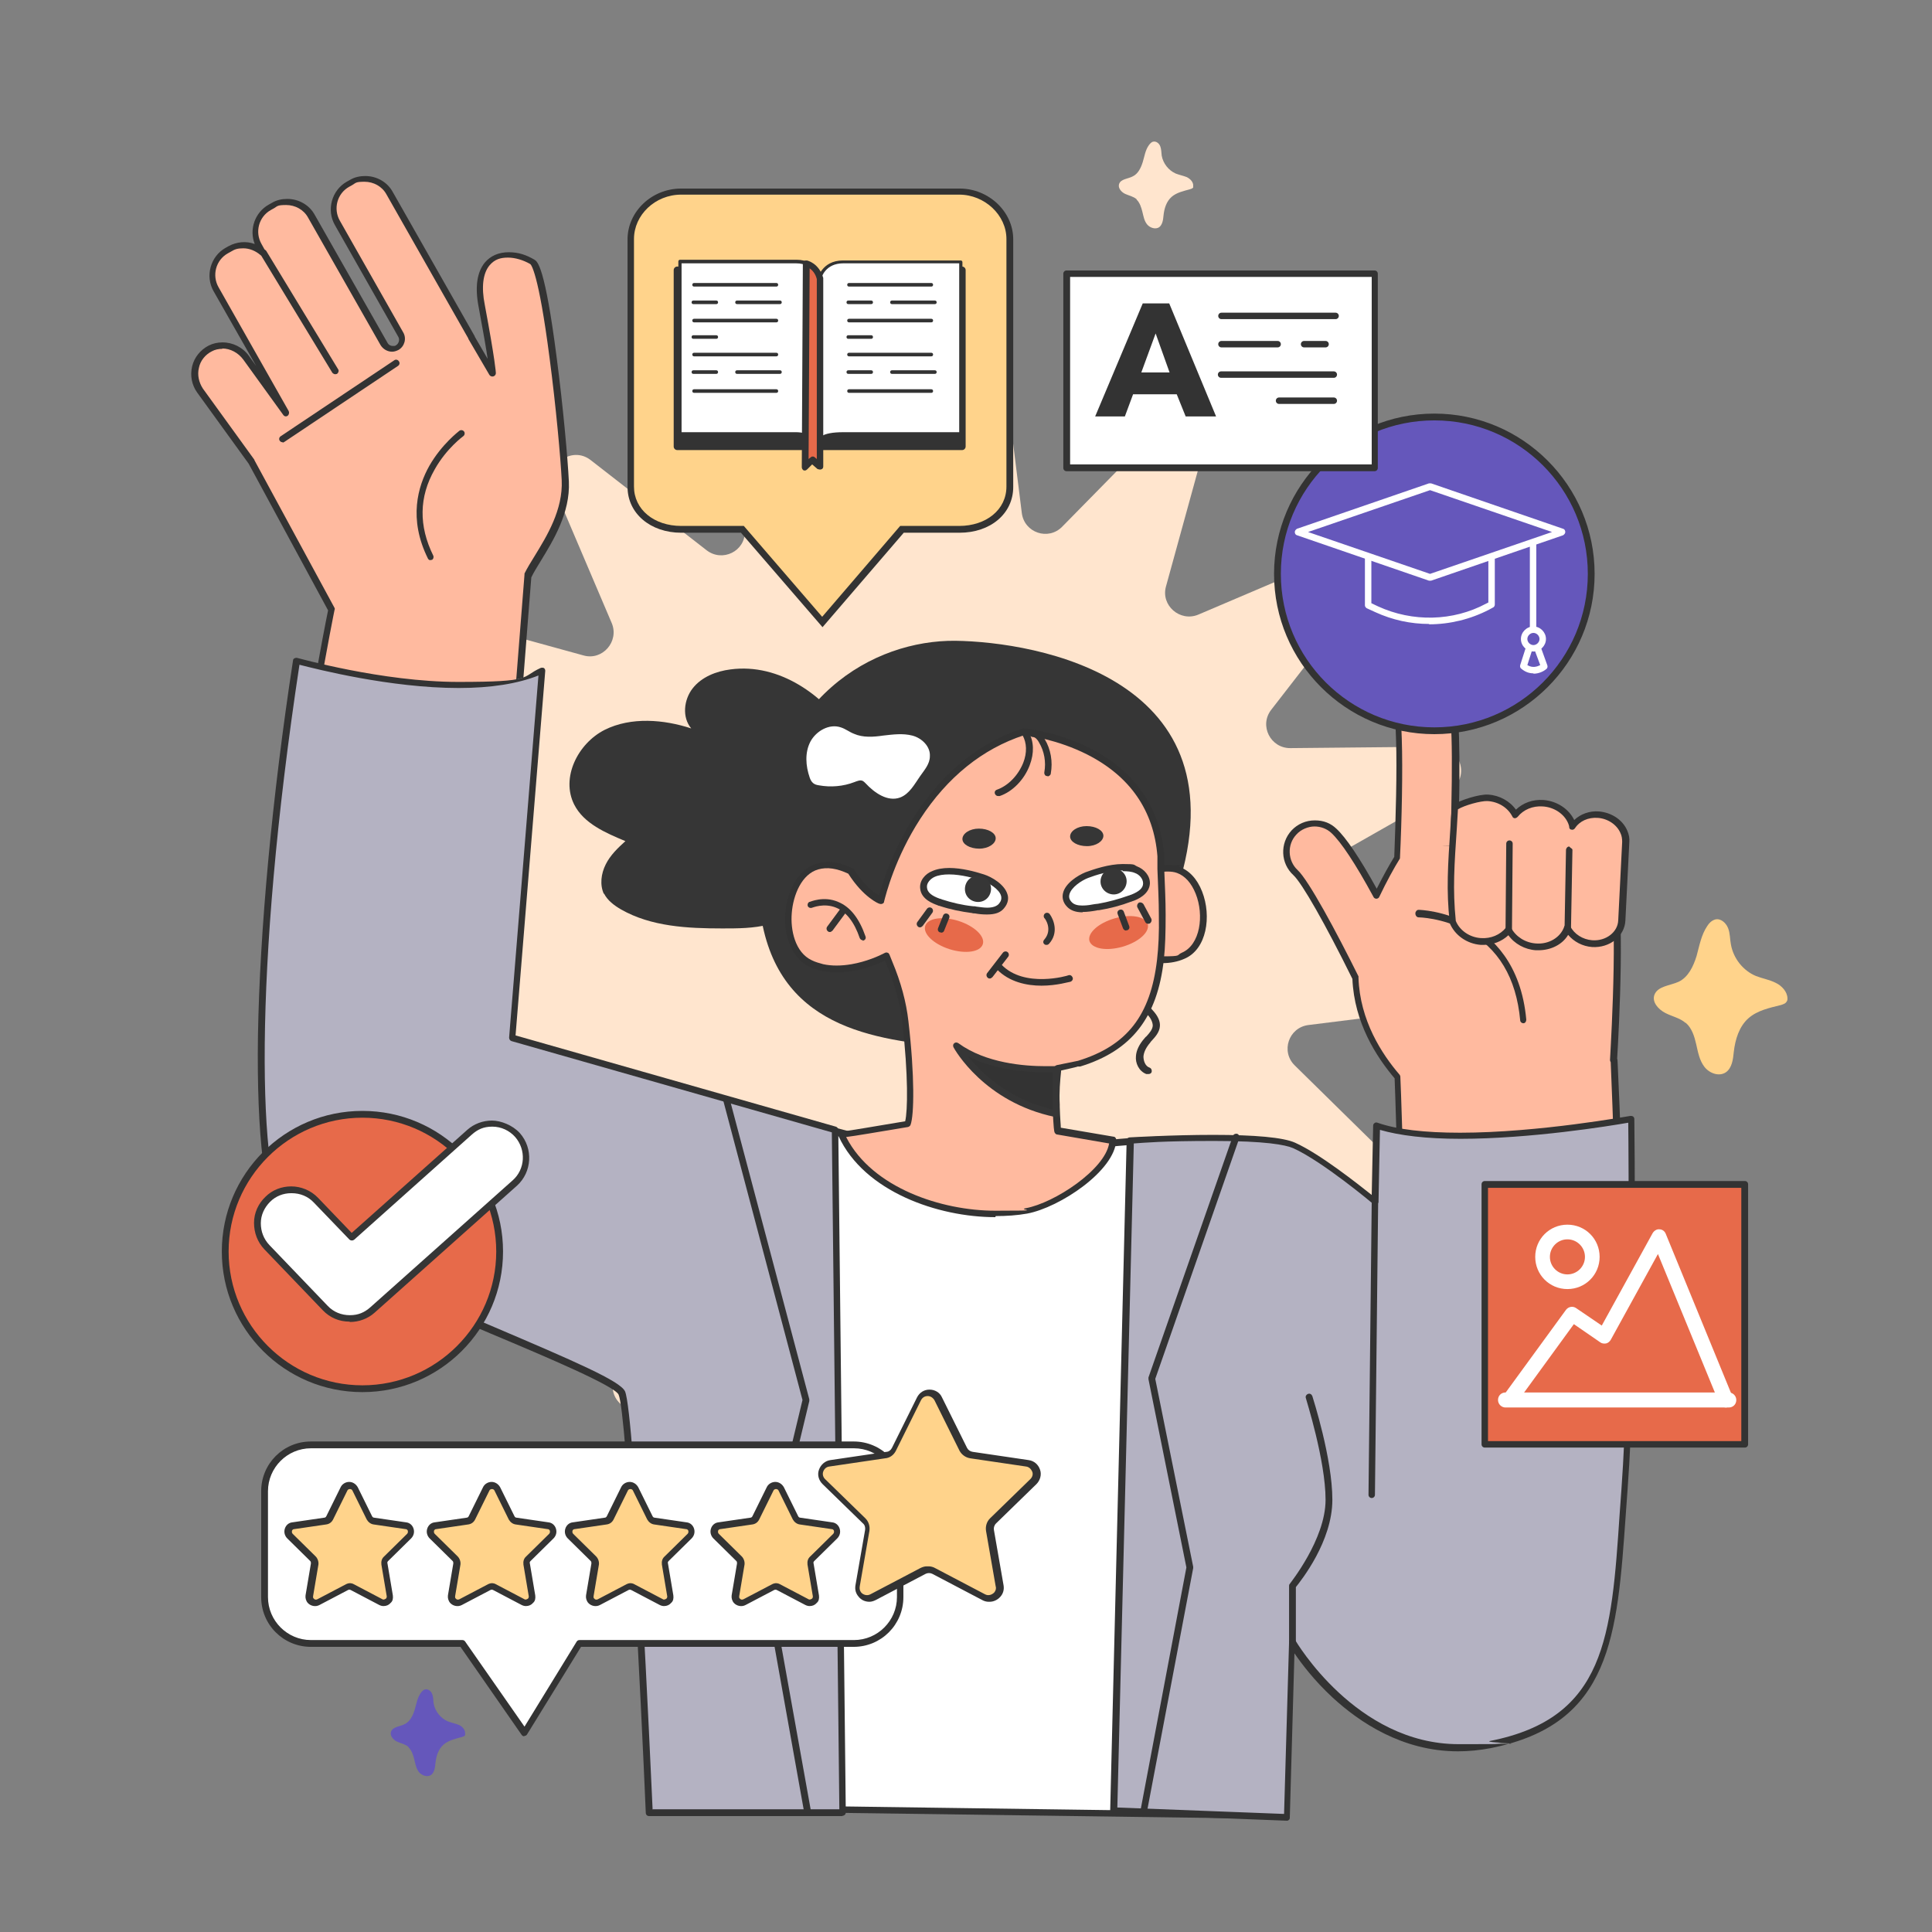 <?xml version="1.0" encoding="UTF-8"?>
<svg id="_Ñëîé_1" data-name="Ñëîé_1" xmlns="http://www.w3.org/2000/svg" version="1.1" viewBox="0 0 540 540">
  <rect x="0" y="0" width="540" height="540" fill="#808080" stroke="none"/>
  <!-- Generator: Adobe Illustrator 29.4.0, SVG Export Plug-In . SVG Version: 2.1.0 Build 152)  -->
  <defs>
    <style>
      .st0 {
        fill: #313131;
      }

      .st1 {
        fill: #ffd38b;
      }

      .st2 {
        fill: #6557bb;
      }

      .st3 {
        fill: #fff;
      }

      .st4 {
        fill: #e76a4a;
      }

      .st5 {
        fill: #ffe5ce;
      }

      .st6 {
        fill: #363636;
      }

      .st7 {
        fill: #333;
      }

      .st8 {
        fill: #b4b2c2;
      }

      .st9 {
        fill: #ffba9f;
      }
    </style>
  </defs>
  <path class="st5" d="M280.5,102.6l5.1,40.8c.7,5.5,7.4,7.8,11.3,3.8l28.8-29.3c4.8-4.9,12.9-.2,11.1,6.4l-10.9,39.6c-1.5,5.3,3.9,10,9,7.9l37.8-16.1c6.3-2.7,12,4.8,7.8,10.2l-25.2,32.5c-3.4,4.4-.2,10.7,5.3,10.7l41.1-.4c6.8,0,9.3,9,3.3,12.4l-35.7,20.3c-4.8,2.7-4.3,9.8.8,11.9l38.1,15.4c6.3,2.6,5.1,11.9-1.7,12.7l-40.8,5.1c-5.5.7-7.8,7.4-3.8,11.3l29.3,28.8c4.9,4.8.2,12.9-6.4,11.1l-39.6-10.9c-5.3-1.5-10,3.9-7.9,9l16.1,37.8c2.7,6.3-4.8,12-10.2,7.8l-32.4-25.2c-4.4-3.4-10.8-.3-10.7,5.3l.4,41.1c0,6.8-9,9.3-12.4,3.3l-20.3-35.7c-2.7-4.8-9.8-4.3-11.9.8l-15.4,38.1c-2.6,6.3-11.9,5.1-12.7-1.7l-5.1-40.8c-.7-5.5-7.4-7.8-11.3-3.8l-28.8,29.3c-4.8,4.9-12.9.2-11.1-6.4l10.9-39.6c1.5-5.3-3.9-10-9-7.9l-37.8,16.1c-6.3,2.7-12-4.8-7.8-10.2l25.2-32.5c3.4-4.4.2-10.7-5.3-10.7l-41.1.4c-6.8,0-9.3-9-3.3-12.4l35.7-20.3c4.8-2.7,4.3-9.8-.8-11.9l-38.1-15.4c-6.3-2.6-5.1-11.9,1.7-12.7l40.8-5.1c5.5-.7,7.8-7.4,3.8-11.3l-29.3-28.8c-4.9-4.8-.2-12.9,6.4-11.1l39.6,10.9c5.3,1.5,10-3.9,7.9-9l-16.1-37.8c-2.7-6.3,4.8-12,10.2-7.8l32.4,25.2c4.4,3.4,10.8.3,10.7-5.3l-.4-41.1c0-6.8,9-9.3,12.4-3.3l20.3,35.7c2.7,4.8,9.8,4.3,11.9-.8l15.4-38.1c2.6-6.3,11.9-5.1,12.7,1.7Z"/>
  <path class="st2" d="M114.2,488.3c-.9-.8-2.1-1-3.2-1.5-1.1-.5-2.1-1.7-1.7-2.8.5-1.4,2.5-1.4,3.8-2.1,1.5-.7,2.3-2.4,2.8-4,.5-1.6.7-3.3,1.7-4.7.3-.4.7-.9,1.2-1,.9-.2,1.7.5,2,1.3.3.8.3,1.7.4,2.6.4,2.2,1.9,4.1,3.9,5,1,.4,2.1.6,3.1,1s1.9,1.4,1.8,2.5c0,.1,0,.3,0,.4-.2.3-.6.4-.9.5-1.8.5-3.7.9-5.1,2.1-1.5,1.3-2.1,3.3-2.3,5.3-.1,1.2-.3,2.5-1.2,3.2-1,.7-2.6.2-3.4-.8-.8-1-1-2.3-1.3-3.5-.3-1.2-.7-2.5-1.6-3.4Z"/>
  <path class="st5" d="M317.7,55.7c-.9-.8-2.1-1-3.2-1.5-1.1-.5-2.1-1.7-1.7-2.8.5-1.4,2.5-1.4,3.8-2.1,1.5-.7,2.3-2.4,2.8-4,.5-1.6.7-3.3,1.7-4.7.3-.4.7-.9,1.2-1,.9-.2,1.7.5,2,1.3s.3,1.7.4,2.6c.4,2.2,1.9,4.1,3.9,5,1,.4,2.1.6,3.1,1,1,.5,1.9,1.4,1.8,2.5,0,.1,0,.3,0,.4-.2.3-.6.4-.9.5-1.8.5-3.7.9-5.1,2.1-1.5,1.3-2.1,3.3-2.3,5.3-.1,1.2-.3,2.5-1.2,3.2-1,.7-2.6.2-3.4-.8-.8-1-1-2.3-1.3-3.5-.3-1.2-.7-2.5-1.6-3.4Z"/>
  <path class="st1" d="M471.1,285.9c-1.6-1.4-3.8-1.8-5.7-2.8s-3.7-3-3-5c.9-2.5,4.4-2.6,6.8-3.7,2.7-1.3,4.1-4.3,5-7.2.8-2.9,1.3-5.9,3-8.4.5-.8,1.2-1.5,2.2-1.8,1.5-.4,3,.9,3.6,2.4.6,1.5.5,3.1.8,4.6.7,3.9,3.4,7.3,7,8.8,1.8.7,3.7,1,5.5,1.9,1.7.8,3.3,2.5,3.3,4.4,0,.3,0,.5-.2.8-.3.6-1,.8-1.6,1-3.2.8-6.6,1.5-9.1,3.7-2.6,2.3-3.7,5.9-4.1,9.4-.2,2.1-.5,4.5-2.2,5.7-1.9,1.3-4.6.3-6-1.5-1.4-1.8-1.8-4.1-2.3-6.3s-1.2-4.5-2.9-6Z"/>
  <g>
    <g>
      <g>
        <path class="st9" d="M158.2,134.5c-.5-12.6-5.5-58.9-9.2-61.2-6.2-3.8-17.1-3.3-14.1,12.3,3,15.6,3.1,18.9,3.1,18.9l-5.9-10.1s0,0,0-.1l-22.9-40.3c-2.2-3.8-7-5.1-10.8-3l-.9.5c-3.8,2.2-5.1,7-3,10.8l17.7,31.2c.7,1.3.3,2.9-1,3.7-1.3.8-3,.3-3.7-1l-20.3-35.7c-2.2-3.8-7-5.1-10.8-3l-.9.5c-3.8,2.2-5.1,7-3,10.8l1,1.8c-2.5-2.2-6.2-2.7-9.2-1l-.9.5c-3.8,2.2-5.1,7-3,10.8l19.6,34.6h0c0,0-11.2-15.5-11.2-15.5-2.3-3.2-6.6-4.4-10.1-2.6-4.4,2.3-5.6,7.9-2.8,11.7l14.4,19.9,22.4,41.3s-31.3,152-2.7,172.5c28.6,20.5,125,52.6,133.9,64.6,8.9,12,21.6-66.9,21.6-66.9l-.7-.3,8.6-3.9-2.2-17.3c-3,4.1-35-2.8-45.5-5.4l-68.6-19.4,10.5-133.3c2.6-5.5,11-15.1,10.5-26.5Z"/>
        <path class="st7" d="M225.9,409.7c-1,0-1.9-.5-2.7-1.6-4.3-5.8-30.6-16.8-58.6-28.6-28.4-11.9-60.6-25.4-75.1-35.8-12.2-8.7-15.5-40.6-9.8-94.8,4-38.2,11.2-74.5,12-78.3l-22.2-41-14.4-19.9c-1.5-2.1-2-4.7-1.4-7.3.6-2.5,2.3-4.6,4.6-5.8,1.2-.6,2.5-.9,3.9-.9,2.9,0,5.7,1.4,7.4,3.8l2,2.8-11.9-20.9c-2.4-4.2-.9-9.7,3.3-12.1l.9-.5c2.2-1.2,4.9-1.5,7.3-.6-1.6-4,0-8.8,3.9-11l.9-.5c1.3-.8,2.8-1.1,4.3-1.1,3.2,0,6.2,1.7,7.7,4.5l20.3,35.7c.3.6.9.9,1.5.9s.6,0,.9-.2c.8-.5,1.1-1.6.6-2.4l-17.7-31.2c-2.4-4.2-.9-9.7,3.3-12.1l.9-.5c1.3-.8,2.8-1.1,4.3-1.1,3.2,0,6.2,1.7,7.7,4.5l22.9,40.3s0,0,0,.1l3.6,6.2c-.4-2.8-1.2-7.4-2.5-14.4-1.1-5.6-.5-9.8,1.7-12.5,1.6-1.9,3.9-2.9,6.7-2.9s5,.8,7.2,2.1c.8.5,2.9,1.7,6.2,27.4,1.8,13.7,3.1,28.3,3.4,34.6.4,8.8-4.4,16.5-7.8,22.1-1.1,1.8-2.1,3.4-2.7,4.7l-10.4,132.3,67.8,19.2c9.4,2.3,29.7,6.6,39.6,6.6s4.7-.7,4.8-.9c.2-.3.6-.4,1-.4.4,0,.6.4.7.8l2.2,17.3c0,.4-.2.8-.5,1l-7.3,3.4c0,0,0,.1,0,.2,0,.2-2.8,17.3-6.6,34.1-7,31.2-11.4,34.8-14,34.8ZM62.2,97.5c-1.1,0-2.1.2-3,.7-1.8.9-3.2,2.6-3.6,4.6-.5,2,0,4.1,1.1,5.8l14.4,19.9s0,0,0,.1l22.4,41.3c.1.2.1.4,0,.6-.3,1.5-30.9,151.7-3,171.6,14.3,10.3,46.4,23.7,74.7,35.6,29.4,12.3,54.8,23,59.3,29.2.3.4.7.9,1.2.9,1.1,0,5.2-2.4,12.2-33.4,3.4-14.9,5.9-29.9,6.5-33.3h0c-.3-.2-.6-.5-.6-.9,0-.4.2-.7.5-.9l8-3.7-1.9-15.2c-1.1.4-2.7.6-4.9.6-10,0-30.6-4.4-40.1-6.7l-68.6-19.4c-.4-.1-.7-.5-.7-1l10.5-133.3c0-.1,0-.2,0-.3.7-1.4,1.7-3.1,2.9-5,3.3-5.4,7.9-12.8,7.5-21.1-.3-6.1-1.6-20.6-3.4-34.2-3.1-24-5.2-26.1-5.4-26.2-1.9-1.1-4.2-1.8-6.2-1.8s-3.7.4-5.2,2.2c-1.8,2.2-2.3,6-1.3,11,2.9,15.5,3.1,18.9,3.1,19.1,0,.4-.3.8-.7.9-.4.1-.8,0-1.1-.4l-5.9-10.1c0,0,0,0,0-.1l-22.9-40.3c-1.2-2.2-3.6-3.5-6.1-3.5s-2.4.3-3.4.9l-.9.5c-3.4,1.9-4.5,6.2-2.6,9.5l17.7,31.2c1,1.7.4,3.9-1.3,4.9-.6.3-1.2.5-1.8.5-1.3,0-2.5-.7-3.2-1.8l-20.3-35.7c-1.2-2.2-3.6-3.5-6.1-3.5s-2.4.3-3.4.9l-.9.5c-3.4,1.9-4.5,6.2-2.6,9.5l1,1.8c.2.4.1.9-.2,1.2-.4.3-.9.3-1.2,0-1.3-1.1-3-1.8-4.7-1.8s-2.4.3-3.4.9l-.9.5c-3.4,1.9-4.5,6.2-2.6,9.5l19.6,34.6c.2.4.1,1-.3,1.3h0c-.4.3-.9.2-1.2-.2l-11.2-15.5c-1.4-1.9-3.6-3.1-5.9-3.1Z"/>
      </g>
      <path class="st7" d="M93.7,104.6c-.3,0-.6-.2-.8-.4l-20.1-33.1c-.3-.4-.1-1,.3-1.3.4-.3,1-.1,1.3.3l20.1,33.1c.3.4.1,1-.3,1.3-.1,0-.3.1-.5.1Z"/>
      <path class="st7" d="M79,123.6c-.3,0-.6-.1-.8-.4-.3-.4-.2-1,.3-1.3l31.7-21.2c.4-.3,1-.2,1.3.3.3.4.2,1-.3,1.3l-31.7,21.2c-.2.1-.3.2-.5.2Z"/>
      <path class="st7" d="M120.4,156.6c-.3,0-.7-.2-.8-.5-5.5-11.1-2.8-20.2.4-25.9,3.5-6.1,8.2-9.6,8.4-9.8.4-.3,1-.2,1.3.2.3.4.2,1-.2,1.3,0,0-4.7,3.4-8,9.3-4.4,7.7-4.5,15.8-.4,24.1.2.5,0,1-.4,1.2-.1,0-.3,0-.4,0Z"/>
    </g>
    <g>
      <path class="st3" d="M305.4,320.2s30.2-4.8,52.8,2.1c22.6,6.9,42.9,42.8,46.3,62.7s-2.4,24.5-2.4,24.5l-43.9,1.8-6.2,96.1-154-2.1s-11.6-93.2-12.3-98.4c-.7-5.1-25.7-42.8-25.7-42.8l-.4-67.8,83.3,22.5,62.5,1.4Z"/>
      <path class="st7" d="M352.1,508.3h0l-154-2.1c-.5,0-.8-.4-.9-.8-.1-.9-11.6-93.3-12.3-98.4-.5-3.6-15.5-27.3-25.5-42.4,0-.1-.2-.3-.2-.5l-.4-67.8c0-.3.1-.6.4-.7.2-.2.5-.2.8-.2l83.2,22.4,62.3,1.4c1-.2,11-1.6,23.3-1.6s21.7,1.3,29.9,3.8c22.9,7,43.4,42.8,46.9,63.4,3.4,20.2-2.4,25.2-2.7,25.4-.2.1-.3.2-.5.2l-43.1,1.8-6.1,95.3c0,.5-.4.9-.9.9ZM198.8,504.4l152.3,2.1,6.1-95.2c0-.5.4-.8.9-.9l43.5-1.8c.9-1,4.7-6.5,1.8-23.4-1.8-10.3-7.8-24.1-15.8-35.9-9.3-13.8-19.9-23.1-29.9-26.1-8-2.4-17.9-3.7-29.4-3.7s-23,1.6-23.1,1.6c0,0-.1,0-.2,0l-62.5-1.4c0,0-.1,0-.2,0l-82.1-22.1.4,66.3c3.2,4.8,25,37.8,25.7,42.9.6,4.8,11.1,88.5,12.2,97.6Z"/>
    </g>
    <g>
      <path class="st9" d="M451.2,296.3c0,0-.1,0-.2,0,.5-7.6,2.5-43.6-.6-53.5-2.3-7.5-27.5-7.7-43.9-7.1.3-10,.6-21.8.3-29.7l-.6-15.8c-.2-4.4-3.8-7.8-8.2-7.6-4.4.1-7.8,3.8-7.6,8.2l.6,15.8c.3,8.7,0,22.6-.5,33.1-1.5,2.5-3.7,6.3-5.7,10.6-4.4-8-8.8-15.2-12-18.1-3.2-3-8.2-2.8-11.2.5-3,3.2-2.8,8.2.5,11.2,2.8,2.6,9.9,15.5,16.8,29.4.5,12.5,7,22.2,11.8,27.7.3,5.5,2.8,83.4,1.5,107.5-18,2.1-33.8,2.8-33.8,2.8l.2,34.6c.2.6.5,1.3.8,1.9,11.1,27.4,46.4,53.4,73.9,25,10.4-10.8,20.7-21.5,19.9-115.4-.2-22.8-1-44.7-1.8-61.1Z"/>
      <path class="st7" d="M406.5,485.8h0c-21.3,0-40.7-19.4-48.1-37.8,0-.2-.2-.4-.3-.6-.2-.4-.3-.8-.5-1.2,0-.1,0-.2,0-.3l-.2-34.6c0-.5.4-.9.9-.9.2,0,15.6-.7,33-2.7,1.2-24.5-1.2-99.2-1.5-106.3-5.1-6-11.3-15.6-11.8-27.8-7.6-15.4-14.1-26.8-16.5-29-3.6-3.3-3.8-8.9-.5-12.5,1.7-1.8,4-2.8,6.5-2.8s4.4.8,6,2.3c2.7,2.5,6.5,8.1,11.3,16.8,1.8-3.6,3.6-6.8,4.9-8.9.4-10.3.8-24.2.5-32.8l-.6-15.8c0-2.4.8-4.6,2.4-6.4,1.6-1.7,3.8-2.7,6.1-2.8.1,0,.2,0,.3,0,4.8,0,8.6,3.7,8.8,8.5l.6,15.8c.2,6.5.2,16.1-.3,28.8,3.5-.1,6.8-.2,9.9-.2,20.8,0,32.2,2.7,33.9,8,3.1,9.9,1.2,45,.7,53.3,0,.1.1.3.1.4.7,14.8,1.6,37.5,1.8,61.1.4,42.8-1.4,71.1-5.7,89.1-3.8,16-9.2,21.5-14.4,26.8-8.1,8.3-17.3,12.5-27.3,12.5ZM359.3,445.7c.1.3.3.7.4,1,.1.2.2.4.3.6,7.2,17.8,26,36.6,46.4,36.6h0c9.5,0,18.2-4,25.9-11.9,5.3-5.4,10.2-10.5,13.9-26,4.2-17.6,6.1-46.5,5.7-88.6-.2-23.4-1.1-45.7-1.7-60.5-.1-.2-.2-.4-.2-.6.4-7.2,2.5-43.4-.6-53.2-.8-2.5-6-6.7-32.1-6.7s-7.1,0-10.9.2c-.3,0-.5,0-.7-.3-.2-.2-.3-.4-.3-.7.4-12.9.5-23.1.3-29.6l-.6-15.8c-.1-3.9-3.4-6.9-7.2-6.7-1.9,0-3.6.8-4.8,2.2-1.3,1.4-1.9,3.2-1.9,5l.6,15.8c.3,8.7,0,22.9-.5,33.2,0,.2,0,.3-.1.4-1.5,2.4-3.6,6.2-5.7,10.6-.1.3-.5.5-.8.5-.3,0-.7-.2-.8-.5-5.1-9.4-9.1-15.4-11.8-17.9-1.3-1.2-3-1.8-4.7-1.8s-3.8.8-5.1,2.3c-2.6,2.8-2.4,7.3.4,9.9,3.1,2.9,10.8,17.2,17,29.7,0,.1,0,.2,0,.4.4,11.9,6.5,21.3,11.5,27.1.1.2.2.3.2.6.3,4.9,2.8,83.5,1.5,107.6,0,.4-.4.8-.8.9-15.4,1.8-29.4,2.6-33,2.8l.2,33.5Z"/>
    </g>
    <path class="st7" d="M392.2,427.3c-.5,0-.9-.4-.9-.9l-.2-18.3c0-.5.4-.9.9-.9h0c.5,0,.9.4.9.9l.2,18.2c0,.5-.4.9-.9.9h0Z"/>
    <path class="st7" d="M425.8,286c-.5,0-.9-.4-.9-.8-1.1-11.9-6.1-20.3-15.1-25.1-6.7-3.6-13.2-3.7-13.3-3.7-.5,0-.9-.5-.9-1.1,0-.5.4-1,.9-1h0c.3,0,7,.2,14,4,6.6,3.5,14.7,11.1,16.1,26.7,0,.5-.3,1-.8,1,0,0,0,0,0,0Z"/>
    <g>
      <g>
        <path class="st9" d="M415.9,223c3.4.2,6.3,2.2,7.6,4.8,1.7-2.2,4.5-3.5,7.8-3.3,3.6.3,6.7,2.4,7.9,5.3.2.4.3.8.4,1.3,1.4-2.2,4.2-3.5,7.2-3.3,3.3.2,6,2.2,7.1,4.7.4.9.6,1.9.5,2.9l-1.1,21.9c-.2,3.9-3.9,6.8-8.3,6.5-3.1-.2-5.7-2-6.9-4.4-1.2,3.3-4.7,5.6-8.9,5.3-3.4-.2-6.3-2.2-7.6-4.8-1.7,2.2-4.5,3.5-7.8,3.2-3.7-.3-6.7-2.6-7.9-5.5-1.1-10.4-.3-18.2.6-31.9,1.6-1.1,6.9-2.8,9.2-2.6Z"/>
        <path class="st7" d="M430.1,265.6c-.3,0-.5,0-.8,0-3.1-.2-6-1.8-7.7-4.2-1.8,1.7-4.3,2.7-6.9,2.7s-.5,0-.8,0c-3.9-.3-7.3-2.7-8.7-6.1,0,0,0-.2,0-.2-1-9-.5-16,.2-26.6.1-1.7.2-3.6.4-5.6,0-.3.2-.5.4-.7,1.8-1.2,7.3-3,9.8-2.8,3.1.2,6,1.8,7.7,4.2,2-1.9,4.7-2.9,7.7-2.7,3.8.3,7.1,2.5,8.6,5.6,1.8-1.7,4.3-2.6,6.9-2.4,3.5.3,6.6,2.3,7.9,5.3.5,1.1.7,2.2.6,3.3l-1.1,21.9c-.2,4.4-4.4,7.7-9.3,7.4-2.7-.2-5.1-1.5-6.7-3.4-1.6,2.7-4.8,4.3-8.3,4.3ZM421.7,258.9s0,0,0,0c.3,0,.6.2.7.5,1.3,2.4,3.9,4.1,6.9,4.3,3.6.3,6.9-1.7,7.9-4.7.1-.3.4-.6.8-.6.4,0,.7.2.9.5,1.1,2.2,3.5,3.7,6.1,3.9,3.9.3,7.2-2.3,7.3-5.6l1.1-21.9c0-.8-.1-1.7-.5-2.5-1-2.3-3.5-4-6.3-4.2-2.7-.2-5.1.9-6.4,2.9-.2.3-.6.5-.9.4-.4,0-.7-.3-.7-.7,0-.4-.2-.8-.3-1.1-1.1-2.6-3.9-4.5-7.1-4.7-2.8-.2-5.4.9-7,2.9-.2.2-.5.4-.8.4-.3,0-.6-.2-.7-.5-1.3-2.5-3.9-4.1-6.9-4.3-1.9-.1-6.5,1.2-8.3,2.3-.1,1.8-.2,3.5-.3,5.1-.7,10.4-1.2,17.3-.3,26.1,1.1,2.7,3.9,4.6,7,4.8,2.8.2,5.4-.9,7-2.9.2-.2.4-.4.7-.4Z"/>
      </g>
      <path class="st7" d="M421.7,261h0c-.5,0-.9-.5-.9-1l.2-24.2c0-.5.4-.9.9-.9h0c.5,0,.9.4.9.9l-.2,24.3c0,.5-.4,1-.9,1Z"/>
      <path class="st7" d="M438.2,260.4h0c-.5,0-.9-.5-.9-1l.4-21.8c0-.5.4-1,.9-1h0c.5.6.9.5.9,1l-.4,21.8c0,.5-.4,1-.9,1Z"/>
    </g>
    <g>
      <path class="st8" d="M233.4,315.9l2.1,190.8h-54.1s-4.9-111-7.6-117.3-85.3-34.7-94.4-47.2c-9-12.5-9-75.6,3.5-157.5,0,0,45.8,13.2,68.7,2.8l-8.3,102.7,90.2,25.7Z"/>
      <path class="st7" d="M235.5,507.6s0,0,0,0h-54.1c-.5,0-.9-.4-.9-.9-1.3-30.8-5.3-111.9-7.6-116.9-1.1-2.4-19.4-10.2-35.6-17-25-10.6-53.4-22.7-58.7-30-4.6-6.4-6.9-25.3-6.5-53.3.5-29.2,3.9-66.4,9.8-104.9,0-.3.2-.5.4-.6.2-.1.5-.2.8-.1.2,0,23.7,6.7,45,6.7s17.3-1.3,23-3.9c.3-.1.6-.1.9,0,.3.2.4.5.4.8l-8.3,101.9,89.5,25.5c.4.1.7.5.7.9l2.1,190.7s0,0,0,.1c0,.5-.4.9-.9.9ZM182.3,505.7h52.3l-2.1-189.2-89.5-25.5c-.4-.1-.7-.5-.7-1l8.2-101.2c-5.8,2.3-13.3,3.5-22.3,3.5-19.1,0-39.8-5.3-44.5-6.5-13.1,86.2-11.6,144.6-3.5,155.8,5,6.9,34.3,19.3,57.9,29.3,22.5,9.6,35.3,15.1,36.6,18,2.7,6.1,7.2,105.5,7.7,116.7Z"/>
    </g>
    <g>
      <path class="st8" d="M315.9,318.8l-4.6,187.3,48.6,1.9,1.4-49s20.4,35.6,55.5,28.7c35.2-6.9,34.7-33.3,37.5-71.2,2.8-37.9,1.9-103.6,1.9-103.6,0,0-50,9.3-71.2,1.9l-.5,21.3s-14.3-12-22.7-15.7c-8.3-3.7-45.8-1.4-45.8-1.4Z"/>
      <path class="st7" d="M359.8,508.9s0,0,0,0l-48.6-1.9c-.5,0-.9-.4-.9-.9l4.6-187.3c0-.5.4-.9.9-.9.1,0,11.7-.7,23.3-.7s19.6.7,22.9,2.2c6.9,3.1,17.5,11.5,21.4,14.6l.4-19.4c0-.3.2-.6.4-.7.2-.2.6-.2.8-.1,5.4,1.9,13.2,2.8,23.1,2.8,22,0,47.4-4.7,47.6-4.7.3,0,.5,0,.8.2.2.2.3.4.3.7,0,.7.9,66.2-1.9,103.7-.2,2.3-.3,4.6-.5,6.9-2.4,34-4,58.5-37.7,65.2-3.1.6-6.2.9-9.2.9-15.6,0-27.6-8.2-35-15-5.2-4.8-8.8-9.6-10.7-12.4l-1.3,46c0,.2-.1.5-.3.6-.2.2-.4.2-.6.2ZM312.2,505.2l46.7,1.8,1.4-48.1c0-.4.3-.8.7-.9.4-.1.8,0,1,.4.2.3,17,29.1,45.7,29.1s5.9-.3,8.8-.9c32.3-6.4,33.9-29.1,36.2-63.5.2-2.3.3-4.6.5-6.9,2.5-34.8,2-93.7,1.9-102.4-5.1.9-27.3,4.5-46.9,4.5-9.5,0-17-.9-22.5-2.5l-.4,20c0,.4-.2.7-.5.8-.3.1-.7,0-1-.1-.1-.1-14.3-12-22.4-15.6-2.1-.9-7.6-2-22.1-2s-19.5.5-22.4.7l-4.6,185.6Z"/>
    </g>
    <path class="st7" d="M383.4,418.7h0c-.5,0-.9-.4-.9-.9l.9-81.9c0-.5.4-.9.9-.9.5,0,.9.4.9.9l-.9,81.9c0,.5-.4.9-.9.9Z"/>
    <path class="st7" d="M225.7,507.5c-.4,0-.8-.3-.9-.8l-12-67.1c0-.1,0-.3,0-.4l11.5-47.9-22.1-83.5c-.1-.5.2-1,.7-1.1.5-.1,1,.2,1.1.7l22.2,83.7c0,.1,0,.3,0,.5l-11.5,47.9,12,66.9c0,.5-.2,1-.7,1.1,0,0-.1,0-.2,0Z"/>
    <path class="st7" d="M319.6,507.5c0,0-.1,0-.2,0-.5,0-.8-.6-.7-1.1l12.9-68.3-10.6-52.6c0-.2,0-.3,0-.5l23.6-67.5c.2-.5.7-.7,1.2-.6.5.2.7.7.6,1.2l-23.5,67.3,10.6,52.5c0,.1,0,.2,0,.4l-13,68.5c0,.4-.5.8-.9.8Z"/>
    <path class="st7" d="M361.2,459.9c-.5,0-.9-.4-.9-.9v-15.7c0-.2,0-.4.2-.6,0-.1,10-12.4,10-23.5s-5.5-28.2-5.5-28.4c-.2-.5.1-1,.6-1.2.5-.2,1,.1,1.2.6.2.7,5.6,17.4,5.6,29s-8.7,22.5-10.2,24.4v15.4c0,.5-.4.9-.9.9Z"/>
  </g>
  <g>
    <circle class="st2" cx="400.9" cy="160.4" r="43.8"/>
    <path class="st7" d="M400.9,205.2c-24.7,0-44.8-20.1-44.8-44.8s20.1-44.8,44.8-44.8,44.8,20.1,44.8,44.8-20.1,44.8-44.8,44.8ZM400.9,117.5c-23.7,0-42.9,19.2-42.9,42.9s19.2,42.9,42.9,42.9,42.9-19.2,42.9-42.9-19.2-42.9-42.9-42.9Z"/>
  </g>
  <g>
    <path class="st3" d="M399.7,162.3c-.1,0-.2,0-.3,0l-36.9-12.7c-.4-.1-.6-.5-.6-.9s.3-.7.6-.9l36.9-12.7c.2,0,.4,0,.6,0l36.9,12.7c.4.1.6.5.6.9s-.3.7-.6.9l-36.9,12.7c0,0-.2,0-.3,0ZM365.6,148.7l34.1,11.7,34.1-11.7-34.1-11.7-34.1,11.7Z"/>
    <path class="st3" d="M399.5,174.4c-5.2,0-10.3-1.1-15.1-3.3l-2.4-1.1c-.3-.2-.5-.5-.5-.8v-13.3c0-.5.4-.9.9-.9s.9.4.9.9v12.7l1.9.9c9.6,4.4,20.9,4.2,30.2-.8l.6-.3v-12.6c0-.5.4-.9.9-.9s.9.4.9.9v13.2c0,.3-.2.7-.5.8l-1.1.6c-5.2,2.7-11,4.1-16.8,4.1Z"/>
    <path class="st3" d="M428.5,176.8c-.5,0-.9-.4-.9-.9v-23.9c0-.5.4-.9.9-.9s.9.4.9.9v23.9c0,.5-.4.9-.9.9Z"/>
    <path class="st3" d="M428.6,182.1c-1.9,0-3.5-1.6-3.5-3.5s1.6-3.5,3.5-3.5,3.5,1.6,3.5,3.5-1.6,3.5-3.5,3.5ZM428.6,176.9c-.9,0-1.7.8-1.7,1.7s.8,1.7,1.7,1.7,1.7-.8,1.7-1.7-.8-1.7-1.7-1.7Z"/>
    <path class="st3" d="M428.6,188.2c-1.1,0-2.2-.3-3.4-1.3-.3-.2-.4-.6-.3-1l1.6-5c.2-.5.7-.8,1.2-.6.5.2.8.7.6,1.2l-1.4,4.4c1.5.9,2.8.4,3.6,0l-1.6-4.3c-.2-.5,0-1,.6-1.2.5-.2,1,0,1.2.6l1.8,5c.1.4,0,.8-.3,1-.7.6-2,1.3-3.6,1.3Z"/>
  </g>
  <g>
    <path class="st7" d="M320.7,300.2c-.1,0-.2,0-.3,0-2.1-.8-3.1-3.1-2.9-5,.1-1.6.9-3.3,2.4-5,.2-.2.3-.4.5-.5.9-1,1.7-1.9,1.8-3,0-1.1-.7-2.3-1.4-3-.3-.3-.6-.6-1-.9-.7-.7-1.5-1.4-2-2.2-1.9-2.8-1.3-7,1.2-9.2.4-.3,1-.3,1.3,0,.3.4.3,1,0,1.3-1.8,1.6-2.3,4.8-.9,6.8.5.7,1.1,1.3,1.8,1.9.3.3.7.6,1,1,1.4,1.5,2.1,3,2,4.4-.1,1.7-1.3,3-2.3,4.1-.2.2-.3.3-.4.5-1.2,1.4-1.8,2.7-1.9,3.9,0,1.2.5,2.7,1.7,3.1.5.2.7.7.6,1.2-.1.4-.5.6-.9.6Z"/>
    <g>
      <path class="st6" d="M168.8,249.7c1,2,2.9,3.4,4.8,4.5,8.4,4.8,18.6,5.3,28.3,5.3,4.3,0,8.7,0,13-1.1,7.6-1.9,14.2-7,19-13.2,8.7-11.3,11.3-28,3.6-39.9-7.1-11-19.7-20-33.3-18.2-4,.5-8.1,2.1-10.6,5.3-2.5,3.2-3,8.1-.4,11.2-7.6-2.5-16.8-3.3-24.2.4-7.5,3.8-12.3,13.4-8.5,20.9,2.7,5.3,8.8,7.9,14.3,10.2-2.1,1.9-4.2,3.9-5.5,6.5s-1.7,5.7-.5,8.3Z"/>
      <path class="st6" d="M256.2,291.6c-24.1-3.2-47.4-12.2-44-54.6,3.4-42.4,32.1-58.1,54.8-57.9,22.7.3,81,10.4,62.1,69.4-18.9,59-72.9,43-72.9,43Z"/>
      <g>
        <g>
          <path class="st9" d="M311.8,250.7s9.3-10.2,17.5-7.5c2.6.9,4.6,3.3,5.8,6.3,2.4,6.3,1.4,15.2-4.4,17.7-8.6,3.6-19.3-2.9-19.3-2.9l.4-13.6Z"/>
          <path class="st7" d="M324.9,269.2c-7.2,0-13.8-4-14-4.2-.3-.2-.4-.5-.4-.8l.4-13.6c0-.2,0-.4.2-.6.3-.3,7.6-8.2,15.2-8.2s2.2.2,3.3.5c2.7.9,5,3.3,6.4,6.9,2.7,6.9,1.3,16.2-5,18.8-1.8.8-3.9,1.2-6.1,1.2ZM312.3,263.7c1.6.9,7,3.6,12.6,3.6s3.8-.3,5.4-1c5.2-2.2,6.3-10.5,3.9-16.5-1.2-3-3-5-5.2-5.8-.8-.3-1.7-.4-2.7-.4-6.2,0-12.4,6.1-13.7,7.4l-.4,12.7Z"/>
        </g>
        <g>
          <path class="st9" d="M286.8,338.6c-19.2,3.2-43.9-4.8-51.6-21.3.4,0,18.5-3,18.5-3,1-2.6,1.1-13.6-.6-28.6-.6-5.6-2.2-11.1-4.4-16.4-.3-.6-.5-1.3-.8-2-1.5.8-5.2,2.5-9.6,3.2-2.6.5-5.5.6-8.2,0-1.2-.2-2.3-.6-3.4-1.1-9.6-4.6-7.4-24.5,1.9-27.2,3.2-1,6.4-.1,9.3,1.3,4.1,6.6,8.4,8.2,8.4,8.2,2-8.4,12-38.2,39.9-47.2,0,0,35.8,3.1,38.3,34.7,0,.6,0,1.3,0,1.9,0,.6,0,1.2,0,1.7.2,4.5.4,8.8.4,13,0,4.4,0,8.5-.5,12.4-1.5,13.8-6.9,24.2-22.8,29.1h-.7c0,.1-5.3,1.3-5.3,1.3-.4,3.3-.7,6.7-.5,10.4,0,.6.2,6.7.5,7.2l15.3,2.6c-.3,8-15.4,18.1-24.2,19.8Z"/>
          <path class="st7" d="M278.2,340.2c-16,0-36.6-7.1-43.8-22.6-.1-.3-.1-.6,0-.9.2-.3.4-.4.7-.4.7,0,10.8-1.7,17.9-2.9.7-2.9.9-12.7-.8-27.7-.6-5.2-2.1-10.6-4.4-16.1-.1-.4-.3-.7-.4-1.1-2,.9-5.2,2.2-9,2.9-3.1.5-6,.5-8.6,0-1.3-.3-2.5-.7-3.6-1.2-4.6-2.2-7.2-8.1-6.7-15,.5-5.8,3.4-12.3,8.8-13.8,1-.3,2-.5,3.1-.5,2.1,0,4.4.6,6.9,1.8.2,0,.3.2.4.3,2.7,4.4,5.6,6.5,7,7.3.9-3.5,3.8-12.8,10.1-22.5,7.9-12.1,18-20.3,30.1-24.2.1,0,.2,0,.4,0,.4,0,9.2.9,18.5,5.6,8.7,4.4,19.3,13.2,20.6,29.9v.3c0,.5,0,1.1,0,1.6,0,.3,0,.6,0,.9,0,.3,0,.5,0,.8.2,4.9.4,9,.4,13,0,4.8-.1,8.9-.5,12.5-1.8,16.2-9,25.5-23.4,29.9,0,0,0,0,0,0h-.7c0,.1-4.6,1.1-4.6,1.1-.3,2.9-.6,6.1-.4,9.5,0,.1,0,.4,0,.7.1,3.4.3,5,.3,5.8l14.7,2.5c.5,0,.8.5.8.9-.3,8.6-15.8,18.9-24.9,20.6-2.8.5-5.8.7-8.8.7ZM236.6,318c7.3,14,26.5,20.4,41.6,20.4s5.8-.2,8.5-.7c8.1-1.5,22.1-10.8,23.3-18.1l-14.5-2.5c-.3,0-.5-.2-.7-.5-.2-.4-.3-1.1-.6-6.9,0-.3,0-.6,0-.7-.2-3.9.2-7.4.5-10.5,0-.4.3-.7.7-.8l5.9-1.2c13.7-4.2,20.3-12.7,22.1-28.3.4-3.5.6-7.5.5-12.3,0-4-.2-8.1-.4-13,0-.3,0-.5,0-.8,0-.3,0-.6,0-.9,0-.5,0-1.1,0-1.6v-.3c-1-12.7-7.6-22.3-19.6-28.4-8.3-4.2-16.4-5.3-17.7-5.4-11.6,3.8-21.4,11.7-29,23.4-7,10.8-9.6,21.1-10.1,23.1,0,.3-.2.5-.5.6-.2.1-.5.1-.8,0-.2,0-4.5-1.8-8.7-8.4-3.2-1.5-5.9-1.9-8.4-1.2-4.6,1.3-7,7.1-7.4,12.2-.4,4.7.9,11,5.6,13.2,1,.5,2.1.8,3.2,1.1,2.3.5,5,.5,7.9,0,4.1-.7,7.7-2.3,9.4-3.2.2-.1.5-.1.7,0,.2,0,.4.3.5.5.3.7.5,1.3.8,2,2.4,5.7,3.9,11.3,4.5,16.6,1.8,15.5,1.6,26.3.6,29-.1.3-.4.5-.7.6-9,1.5-14.8,2.5-17.3,2.8Z"/>
        </g>
        <path class="st7" d="M241.2,262.8c-.4,0-.7-.2-.9-.6-1.5-4.4-3.7-7.3-6.6-8.5-3.4-1.4-6.6,0-6.7,0-.5.2-1,0-1.2-.4-.2-.5,0-1,.4-1.2.2,0,4-1.8,8.1,0,3.4,1.4,5.9,4.7,7.6,9.6.2.5,0,1-.6,1.2,0,0-.2,0-.3,0Z"/>
        <path class="st7" d="M232,260.5c-.2,0-.4,0-.6-.2-.4-.3-.5-.9-.2-1.3l3.7-5c.3-.4.9-.5,1.3-.2.4.3.5.9.2,1.3l-3.7,5c-.2.2-.5.4-.7.4Z"/>
        <path class="st7" d="M279,222.5c-.4,0-.7-.2-.9-.6-.2-.5,0-1,.6-1.2,3.1-1.1,5.9-4,7.3-7.5,1.1-2.8,1-5.6-.2-7.7-.2-.4,0-1,.4-1.3.4-.2,1,0,1.3.4,1.5,2.6,1.6,5.9.3,9.3-1.5,4-4.8,7.4-8.4,8.6,0,0-.2,0-.3,0Z"/>
        <path class="st7" d="M292.8,216.9c0,0-.1,0-.2,0-.5,0-.8-.6-.7-1.1.5-2.8,0-5.8-1.5-8.3-.3-.6-1-1.5-1.7-1.5,0,0,0,0,0,0-.5,0-.9-.4-.9-.9,0-.5.4-.9.9-.9,0,0,0,0,0,0,1.3,0,2.4.8,3.3,2.4,1.7,2.8,2.3,6.3,1.7,9.6,0,.4-.5.8-.9.8Z"/>
        <g>
          <g>
            <path class="st4" d="M274.7,263.9c.7-2.2-2.4-5.1-6.8-6.5-4.5-1.4-8.6-.8-9.3,1.4-.7,2.2,2.4,5.1,6.8,6.5,4.5,1.4,8.6.8,9.3-1.4Z"/>
            <path class="st4" d="M304.5,263c-.6-2.2,2.5-5,7-6.3,4.5-1.3,8.6-.6,9.3,1.6.6,2.2-2.5,5-7,6.3-4.5,1.3-8.6.6-9.3-1.6Z"/>
            <path class="st6" d="M308.4,233.6c0-1.5-2.1-2.7-4.7-2.7-2.6,0-4.6,1.4-4.6,2.9,0,1.5,2.1,2.7,4.7,2.7,2.6,0,4.6-1.4,4.6-2.9Z"/>
            <path class="st6" d="M278.3,234.3c0-1.5-2.1-2.7-4.7-2.7-2.6,0-4.6,1.4-4.6,2.9,0,1.5,2.1,2.7,4.7,2.7,2.6,0,4.6-1.4,4.6-2.9Z"/>
            <g>
              <path class="st3" d="M262.9,252.3c2.9,1,5.9,1.6,8.9,2,2.4.3,6.2,1.1,8-1,3.1-3.6-2.3-7.1-5.2-8-3.9-1.3-9.9-2.7-13.8-1-1.6.7-2.9,2.3-2.7,4,.2,2.1,2.4,3.2,4.2,3.8.2,0,.4.1.6.2Z"/>
              <path class="st7" d="M275.8,255.6h0c-1.1,0-2.3-.1-3.3-.3-.3,0-.6,0-.8-.1-3.1-.4-6.1-1-9.1-2-.2,0-.4-.1-.6-.2-1.1-.4-4.5-1.6-4.8-4.6-.3-2.3,1.5-4.2,3.3-4.9,1.3-.6,3-.9,4.8-.9,3.5,0,7.2,1,9.7,1.8,2.2.7,5.8,2.8,6.6,5.6.3.9.3,2.4-1,3.9-1,1.2-2.5,1.7-4.7,1.7ZM265.3,244.4c-1.6,0-3,.2-4.1.7-1.1.5-2.3,1.7-2.1,3,.1,1.3,1.3,2.3,3.6,3.1.2,0,.4.1.6.2,2.8.9,5.7,1.6,8.7,1.9.3,0,.6,0,.9.1.9.1,2,.3,3,.3,1.6,0,2.7-.4,3.3-1.1.6-.7.8-1.4.6-2.2-.5-1.9-3.5-3.7-5.4-4.3-1.9-.6-5.7-1.7-9.1-1.7Z"/>
            </g>
            <path class="st6" d="M269.7,248.5c0-2,1.5-3.7,3.6-3.7,2,0,3.7,1.5,3.7,3.6,0,2-1.5,3.7-3.6,3.7-2,0-3.7-1.5-3.7-3.6Z"/>
            <g>
              <path class="st3" d="M315.9,251.1c-2.8,1.1-5.8,1.9-8.8,2.4-2.4.4-6.2,1.4-8.1-.6-3.3-3.5,2-7.2,4.8-8.2,3.8-1.5,9.8-3.1,13.8-1.6,1.6.6,3,2.1,2.9,3.9-.1,2.1-2.2,3.3-4,4-.2,0-.4.2-.6.2Z"/>
              <path class="st7" d="M302.6,255c-1.9,0-3.3-.5-4.3-1.5-1.4-1.4-1.4-2.9-1.2-3.8.6-2.8,4.1-5,6.3-5.9,2.2-.8,6.5-2.3,10.4-2.3s2.9.2,4.1.7c1.8.7,3.6,2.5,3.5,4.8-.2,3-3.5,4.4-4.6,4.8-.2,0-.4.2-.6.2-2.9,1.1-5.9,1.9-9,2.4-.3,0-.5,0-.8.1-1.1.2-2.5.4-3.8.4ZM313.8,243.3c-3.6,0-7.6,1.3-9.7,2.1-1.8.7-4.7,2.6-5.2,4.6-.2.8,0,1.5.7,2.2.6.6,1.5.9,2.9.9s2.4-.2,3.5-.4c.3,0,.6-.1.9-.1,2.9-.5,5.8-1.3,8.6-2.3.2,0,.4-.2.6-.2,2.3-.9,3.4-1.9,3.4-3.2,0-1.3-1.1-2.5-2.3-2.9-.9-.4-2.1-.5-3.4-.5Z"/>
            </g>
            <path class="st6" d="M314.9,246.3c0-2-1.7-3.6-3.7-3.6-2,0-3.6,1.7-3.6,3.7,0,2,1.7,3.6,3.7,3.6,2,0,3.6-1.7,3.6-3.7Z"/>
            <path class="st7" d="M292.5,264.1c-.2,0-.4,0-.6-.2-.4-.3-.4-.9,0-1.3,2.4-2.8.2-5.9,0-6-.3-.4-.2-1,.2-1.3.4-.3,1-.2,1.3.2,1.1,1.5,2.6,5.2-.2,8.3-.2.2-.4.3-.7.3Z"/>
            <path class="st7" d="M257.2,259.2c-.2,0-.4,0-.6-.2-.4-.3-.5-.9-.2-1.3l2.7-3.7c.3-.4.9-.5,1.3-.2.4.3.5.9.2,1.3l-2.7,3.7c-.2.2-.5.4-.7.4Z"/>
            <path class="st7" d="M263,260.6c-.1,0-.2,0-.3,0-.5-.2-.7-.7-.5-1.2l1.4-3.5c.2-.5.7-.7,1.2-.5.5.2.7.7.5,1.2l-1.4,3.5c-.1.4-.5.6-.9.6Z"/>
            <path class="st7" d="M320.9,258.2c-.3,0-.7-.2-.8-.5l-2.2-4.1c-.2-.5,0-1,.4-1.3.5-.2,1,0,1.3.4l2.2,4.1c.2.5,0,1-.4,1.3-.1,0-.3.1-.4.1Z"/>
            <path class="st7" d="M314.8,260.1c-.4,0-.7-.2-.9-.6l-1.5-4c-.2-.5,0-1,.5-1.2.5-.2,1,0,1.2.5l1.5,4c.2.5,0,1-.5,1.2-.1,0-.2,0-.3,0Z"/>
          </g>
          <path class="st0" d="M291.1,275.5c-4.1,0-9-1-12.5-4.6-.4-.4-.3-1,0-1.3.4-.4,1-.3,1.3,0,6.4,6.7,18.6,3.1,18.7,3,.5-.2,1,.1,1.2.6.2.5-.1,1-.6,1.2-.3,0-3.8,1.1-8.1,1.1Z"/>
          <path class="st0" d="M276.7,273.5c-.2,0-.4,0-.6-.2-.4-.3-.5-.9-.2-1.3l4.4-5.7c.3-.4.9-.5,1.3-.2.4.3.5.9.2,1.3l-4.4,5.7c-.2.2-.5.4-.7.4Z"/>
        </g>
      </g>
      <path class="st3" d="M238.7,205.1c2.5,1.1,5.4.9,8.1.5,2.7-.3,5.5-.7,8.2,0s5.1,3.1,4.9,5.8c0,2.1-1.5,3.8-2.7,5.5-1.6,2.3-3,5-5.6,6-3.5,1.3-7.2-1.3-9.7-4-.2-.2-.5-.5-.7-.6-.7-.4-1.6,0-2.4.3-3.1,1.2-6.6,1.5-9.9.9-.6-.1-1.1-.2-1.6-.6-.5-.4-.8-1-1-1.6-1.1-3.2-1.4-6.9.2-10,1.6-3,5.3-5.1,8.5-4,1.3.4,2.4,1.3,3.7,1.8Z"/>
    </g>
    <g>
      <path class="st7" d="M295.7,298.7s-17.3,1.6-28.4-6.5c0,0,8.1,14.9,27.8,19v-11.2s.6-1.3.6-1.3Z"/>
      <path class="st6" d="M295.1,312.2c0,0-.1,0-.2,0-19.8-4.1-28.1-18.9-28.4-19.5-.2-.4-.1-.9.2-1.1.3-.3.8-.3,1.2,0,7.7,5.6,18.5,6.4,24.3,6.4s3.5-.1,3.5-.1c.3,0,.6.1.8.4.2.3.2.6,0,.9l-.5,1.2v11c0,.3-.1.5-.3.7-.2.1-.4.2-.6.2ZM270.6,295.3c3.6,4.4,11.1,11.9,23.6,14.8v-10.1c0-.1,0-.2,0-.3-.6,0-1.3,0-2.1,0-5.1,0-14-.6-21.6-4.5Z"/>
    </g>
  </g>
  <g>
    <g>
      <rect class="st3" x="298.1" y="76.5" width="86.1" height="54.3"/>
      <path class="st7" d="M384.2,131.7h-86.1c-.5,0-.9-.4-.9-.9v-54.3c0-.5.4-.9.9-.9h86.1c.5,0,.9.4.9.9v54.3c0,.5-.4.9-.9.9ZM299.1,129.8h84.3v-52.4h-84.3v52.4Z"/>
    </g>
    <path class="st7" d="M339.9,116.4h-8.5l-2.5-6.2h-12.2l-2.3,6.2h-8.3l13.3-31.6h7.4l13.1,31.6ZM326.9,104.1l-3.9-10.9-4,10.9h8Z"/>
    <path class="st7" d="M373.3,89.2h-31.9c-.5,0-.9-.4-.9-.9s.4-.9.9-.9h31.9c.5,0,.9.4.9.9s-.4.9-.9.9Z"/>
    <path class="st7" d="M357.1,97.1h-15.7c-.5,0-.9-.4-.9-.9s.4-.9.9-.9h15.7c.5,0,.9.4.9.9s-.4.9-.9.9Z"/>
    <path class="st7" d="M370.5,97.1h-6c-.5,0-.9-.4-.9-.9s.4-.9.9-.9h6c.5,0,.9.4.9.9s-.4.9-.9.9Z"/>
    <path class="st7" d="M372.8,105.6h-31.5c-.5,0-.9-.4-.9-.9s.4-.9.9-.9h31.5c.5,0,.9.4.9.9s-.4.9-.9.9Z"/>
    <path class="st7" d="M372.8,112.9h-15.3c-.5,0-.9-.4-.9-.9s.4-.9.9-.9h15.3c.5,0,.9.4.9.9s-.4.9-.9.9Z"/>
  </g>
  <g>
    <g>
      <rect class="st4" x="415" y="331" width="72.7" height="72.7"/>
      <path class="st7" d="M487.7,404.6h-72.7c-.5,0-.9-.4-.9-.9v-72.7c0-.5.4-.9.9-.9h72.7c.5,0,.9.4.9.9v72.7c0,.5-.4.9-.9.9ZM415.9,402.8h70.8v-70.8h-70.8v70.8Z"/>
    </g>
    <path class="st3" d="M483.2,393.4h-62.4c-1.1,0-2.1-.9-2.1-2.1s.9-2.1,2.1-2.1h62.4c1.1,0,2.1.9,2.1,2.1s-.9,2.1-2.1,2.1Z"/>
    <path class="st3" d="M482.4,393.4c-.8,0-1.6-.5-1.9-1.3l-17.1-41.6-13.2,24c-.3.5-.8.9-1.3,1-.6.1-1.2,0-1.6-.3l-7.4-5.1-16.3,22.4c-.7.9-2,1.1-2.9.5-.9-.7-1.1-2-.5-2.9l17.5-24c.7-.9,1.9-1.1,2.8-.5l7.2,4.9,14.2-25.8c.4-.7,1.2-1.2,1.9-1.1.8,0,1.5.5,1.8,1.3l18.7,45.6c.4,1.1,0,2.3-1.1,2.7-.3.1-.5.2-.8.2Z"/>
    <path class="st3" d="M438.1,360.3c-5,0-9-4-9-9s4-9,9-9,9,4,9,9-4,9-9,9ZM438.1,346.4c-2.7,0-4.9,2.2-4.9,4.9s2.2,4.9,4.9,4.9,4.9-2.2,4.9-4.9-2.2-4.9-4.9-4.9Z"/>
  </g>
  <g>
    <path class="st1" d="M268.2,53.8h-77.8c-7.9,0-14.4,5.9-14.4,13v69.2c0,7.1,6.5,12.2,14.4,12.2h17.1l22.4,25.9,22.3-25.9h16c7.9,0,13.8-5.2,13.8-12.2v-69.2c0-7.1-5.9-13-13.8-13Z"/>
    <path class="st7" d="M229.9,175.3l-22.8-26.4h-16.7c-8.6,0-15-5.4-15-12.8v-69.2c0-7.7,6.7-14.2,15-14.2h77.8c8.2,0,15,6.5,15,14.2v69.2c0,7.5-6.4,12.8-15,12.8h-15.6l-22.7,26.4ZM190.4,54.4c-7.3,0-13.2,5.7-13.2,12.4v69.2c0,6.4,5.6,11,13.2,11h17.5l21.9,25.4,21.8-25.4h16.5c7.5,0,13.2-4.5,13.2-11v-69.2c0-6.7-6.1-12.4-13.2-12.4h-77.8Z"/>
  </g>
  <g>
    <path class="st7" d="M268.9,74.5h-35.3l-3.9,5.3s-3.1-3-5.5-5.3h-34.9c-.6,0-1,.5-1,1v49.3c0,.6.5,1,1,1h79.6c.6,0,1-.5,1-1v-49.3c0-.6-.5-1-1-1Z"/>
    <g>
      <path class="st3" d="M235.7,73.2c-5.7,0-6.7,4.9-6.7,4.9v48.1s0-2.9,0-2.9c.2-.9,1.5-2,6.6-2h32.9v-48.1h-32.9Z"/>
      <path class="st7" d="M229,126.6c-.3,0-.5-.2-.5-.5v-48.1s0,0,0,0c0,0,1.1-5.2,7.1-5.2h32.9c.3,0,.5.2.5.5v48.1c0,.3-.2.5-.5.5h-32.9c-5.2,0-6,1.2-6.1,1.6,0,.2,0,1.3,0,2.8,0,0,0,0,0,0h0c0,.2-.2.5-.5.5ZM229.5,78.1v43.9c1.1-.8,3.2-1.2,6.2-1.2h32.4v-47.2h-32.4c-5,0-6.1,3.9-6.2,4.4Z"/>
    </g>
    <g>
      <path class="st3" d="M222.6,73.2c5.7,0,6.5,4.9,6.5,4.9v48.1s0-.1,0-.1c-.2-.9-1.4-4.7-6.5-4.7h-32.5v-48.1h32.5Z"/>
      <path class="st7" d="M229,126.6s0,0-.1,0c-.2,0-.3-.2-.3-.5h0c-.4-1.4-1.7-4.4-6-4.4h-32.5c-.3,0-.5-.2-.5-.5v-48.1c0-.3.2-.5.5-.5h32.5c6,0,6.9,5.2,6.9,5.2v47.9c0,.2,0,.5,0,.5,0,.1-.2.2-.4.2ZM190.5,120.8h32c3.3,0,5.1,1.6,6,3v-45.8c0-.1-.8-4.4-6-4.4h-32v47.2Z"/>
    </g>
    <g>
      <g>
        <path class="st4" d="M229.2,77.9v52.5s-2.1-1.8-2.1-1.8l-2,2,.3-56.9s2.9.6,3.9,4.3Z"/>
        <path class="st7" d="M225.1,131.5c-.1,0-.2,0-.4,0-.3-.1-.6-.5-.6-.9l.3-56.9c0-.3.1-.5.3-.7.2-.2.5-.2.8-.2.1,0,3.4.7,4.6,4.9,0,0,0,.2,0,.2v52.5c0,.4-.2.7-.6.8-.3.1-.7,0-1-.1l-1.5-1.3-1.4,1.4c-.2.2-.4.3-.6.3ZM227.1,127.6c.2,0,.4,0,.6.2l.6.5v-50.3c-.4-1.6-1.3-2.5-2-3l-.3,53.3.5-.4c.2-.2.4-.3.6-.3Z"/>
      </g>
      <path class="st7" d="M225.1,131c0,0-.1,0-.2,0-.2,0-.3-.2-.3-.4l.3-56.9c0-.1,0-.3.2-.4.1,0,.3-.1.4,0,.1,0,3.2.7,4.2,4.6,0,0,0,0,0,.1v52.5c0,.2-.1.3-.3.4-.2,0-.4,0-.5,0l-1.8-1.5-1.7,1.7c0,0-.2.1-.3.1ZM225.8,74.3l-.3,55.1,1.2-1.2c.2-.2.4-.2.6,0l1.3,1.1v-51.4c-.6-2.4-2.1-3.3-2.9-3.7Z"/>
    </g>
    <g>
      <g>
        <path class="st3" d="M194,79.6h23-23Z"/>
        <path class="st7" d="M217,80.1h-23c-.3,0-.5-.2-.5-.5s.2-.5.5-.5h23c.3,0,.5.2.5.5s-.2.5-.5.5Z"/>
      </g>
      <g>
        <path class="st3" d="M194,89.6h23-23Z"/>
        <path class="st7" d="M217,90.1h-23c-.3,0-.5-.2-.5-.5s.2-.5.5-.5h23c.3,0,.5.2.5.5s-.2.5-.5.5Z"/>
      </g>
      <g>
        <path class="st3" d="M193.8,84.5h6.4-6.4Z"/>
        <path class="st7" d="M200.2,85h-6.4c-.3,0-.5-.2-.5-.5s.2-.5.5-.5h6.4c.3,0,.5.2.5.5s-.2.5-.5.5Z"/>
      </g>
      <g>
        <path class="st3" d="M193.8,94.2h6.4-6.4Z"/>
        <path class="st7" d="M200.2,94.7h-6.4c-.3,0-.5-.2-.5-.5s.2-.5.5-.5h6.4c.3,0,.5.2.5.5s-.2.5-.5.5Z"/>
      </g>
      <g>
        <path class="st3" d="M206,84.5h12-12Z"/>
        <path class="st7" d="M218,85h-12c-.3,0-.5-.2-.5-.5s.2-.5.5-.5h12c.3,0,.5.2.5.5s-.2.5-.5.5Z"/>
      </g>
      <g>
        <path class="st3" d="M194,99.1h23-23Z"/>
        <path class="st7" d="M217,99.6h-23c-.3,0-.5-.2-.5-.5s.2-.5.5-.5h23c.3,0,.5.2.5.5s-.2.5-.5.5Z"/>
      </g>
      <g>
        <path class="st3" d="M194,109.4h23-23Z"/>
        <path class="st7" d="M217,109.8h-23c-.3,0-.5-.2-.5-.5s.2-.5.5-.5h23c.3,0,.5.2.5.5s-.2.5-.5.5Z"/>
      </g>
      <g>
        <path class="st3" d="M193.8,104h6.4-6.4Z"/>
        <path class="st7" d="M200.2,104.5h-6.4c-.3,0-.5-.2-.5-.5s.2-.5.5-.5h6.4c.3,0,.5.2.5.5s-.2.5-.5.5Z"/>
      </g>
      <g>
        <path class="st3" d="M206,104h12-12Z"/>
        <path class="st7" d="M218,104.5h-12c-.3,0-.5-.2-.5-.5s.2-.5.5-.5h12c.3,0,.5.2.5.5s-.2.5-.5.5Z"/>
      </g>
    </g>
    <g>
      <g>
        <path class="st3" d="M237.3,79.6h23-23Z"/>
        <path class="st7" d="M260.3,80.1h-23c-.3,0-.5-.2-.5-.5s.2-.5.5-.5h23c.3,0,.5.2.5.5s-.2.5-.5.5Z"/>
      </g>
      <g>
        <path class="st3" d="M237.3,89.6h23-23Z"/>
        <path class="st7" d="M260.3,90.1h-23c-.3,0-.5-.2-.5-.5s.2-.5.5-.5h23c.3,0,.5.2.5.5s-.2.5-.5.5Z"/>
      </g>
      <g>
        <path class="st3" d="M237.1,84.5h6.4-6.4Z"/>
        <path class="st7" d="M243.5,85h-6.4c-.3,0-.5-.2-.5-.5s.2-.5.5-.5h6.4c.3,0,.5.2.5.5s-.2.5-.5.5Z"/>
      </g>
      <g>
        <path class="st3" d="M237.1,94.2h6.4-6.4Z"/>
        <path class="st7" d="M243.5,94.7h-6.4c-.3,0-.5-.2-.5-.5s.2-.5.5-.5h6.4c.3,0,.5.2.5.5s-.2.5-.5.5Z"/>
      </g>
      <g>
        <path class="st3" d="M249.3,84.5h12-12Z"/>
        <path class="st7" d="M261.3,85h-12c-.3,0-.5-.2-.5-.5s.2-.5.5-.5h12c.3,0,.5.2.5.5s-.2.5-.5.5Z"/>
      </g>
      <g>
        <path class="st3" d="M237.3,99.1h23-23Z"/>
        <path class="st7" d="M260.3,99.6h-23c-.3,0-.5-.2-.5-.5s.2-.5.5-.5h23c.3,0,.5.2.5.5s-.2.5-.5.5Z"/>
      </g>
      <g>
        <path class="st3" d="M237.3,109.4h23-23Z"/>
        <path class="st7" d="M260.3,109.8h-23c-.3,0-.5-.2-.5-.5s.2-.5.5-.5h23c.3,0,.5.2.5.5s-.2.5-.5.5Z"/>
      </g>
      <g>
        <path class="st3" d="M237.1,104h6.4-6.4Z"/>
        <path class="st7" d="M243.5,104.5h-6.4c-.3,0-.5-.2-.5-.5s.2-.5.5-.5h6.4c.3,0,.5.2.5.5s-.2.5-.5.5Z"/>
      </g>
      <g>
        <path class="st3" d="M249.3,104h12-12Z"/>
        <path class="st7" d="M261.3,104.5h-12c-.3,0-.5-.2-.5-.5s.2-.5.5-.5h12c.3,0,.5.2.5.5s-.2.5-.5.5Z"/>
      </g>
    </g>
  </g>
  <g>
    <path class="st3" d="M238.6,403.9H86.9c-7.2,0-12.9,5.8-12.9,12.9v29.6c0,7.2,5.8,12.9,12.9,12.9h42.3l17.4,25,15.3-25h76.7c7.2,0,12.9-5.8,12.9-12.9v-29.6c0-7.2-5.8-12.9-12.9-12.9Z"/>
    <path class="st7" d="M146.6,485.3c-.3,0-.6-.1-.8-.4l-17.1-24.6h-41.8c-7.7,0-13.9-6.2-13.9-13.9v-29.6c0-7.7,6.2-13.9,13.9-13.9h151.7c7.7,0,13.9,6.2,13.9,13.9v29.6c0,7.7-6.2,13.9-13.9,13.9h-76.2l-15.1,24.5c-.2.3-.5.4-.8.4,0,0,0,0,0,0ZM86.9,404.8c-6.6,0-12,5.4-12,12v29.6c0,6.6,5.4,12,12,12h42.3c.3,0,.6.1.8.4l16.6,23.8,14.6-23.8c.2-.3.5-.4.8-.4h76.7c6.6,0,12-5.4,12-12v-29.6c0-6.6-5.4-12-12-12H86.9Z"/>
  </g>
  <g>
    <path class="st1" d="M99.2,416.1l4,8.1c.2.5.7.9,1.3.9l8.9,1.3c1.4.2,2,1.9,1,2.9l-6.4,6.3c-.4.4-.6,1-.5,1.5l1.5,8.9c.2,1.4-1.2,2.5-2.5,1.8l-8-4.2c-.5-.3-1.1-.3-1.6,0l-8,4.2c-1.3.7-2.7-.4-2.5-1.8l1.5-8.9c0-.6,0-1.1-.5-1.5l-6.4-6.3c-1-1-.5-2.7,1-2.9l8.9-1.3c.6,0,1-.4,1.3-.9l4-8.1c.6-1.3,2.4-1.3,3.1,0Z"/>
    <path class="st7" d="M107.2,448.9c-.4,0-.8-.1-1.2-.3l-8-4.2c-.2-.1-.5-.1-.7,0l-8,4.2c-1.1.6-2.5.3-3.3-.6-.5-.6-.7-1.4-.6-2.1l1.5-8.9c0-.3,0-.5-.2-.7l-6.4-6.3c-.7-.7-1-1.7-.7-2.7.3-1,1.1-1.7,2.1-1.8l8.9-1.3c.3,0,.5-.2.6-.4l4-8.1c.4-.9,1.4-1.5,2.4-1.5s1.9.6,2.4,1.5l4,8.1c.1.2.3.4.6.4l8.9,1.3c1,.1,1.8.8,2.1,1.8.3,1,0,2-.7,2.7l-6.4,6.3c-.2.2-.3.4-.2.7l1.5,8.9c.1.8,0,1.6-.6,2.1-.5.6-1.2.9-2,.9ZM97.7,442.5c.4,0,.9.1,1.2.3l8,4.2c.3.2.7,0,1-.2.1-.1.2-.3.2-.6l-1.5-8.9c-.1-.9.1-1.7.8-2.3l6.4-6.3c.3-.3.2-.7.2-.8,0-.1-.2-.5-.6-.5l-8.9-1.3c-.9-.1-1.6-.7-2-1.4l-4-8.1c-.2-.4-.6-.4-.7-.4s-.5,0-.7.4l-4,8.1c-.4.8-1.1,1.3-2,1.4l-8.9,1.3c-.4,0-.6.4-.6.5,0,.1-.1.5.2.8l6.4,6.3c.6.6.9,1.5.8,2.3l-1.5,8.9c0,.3,0,.5.2.6.2.3.6.4,1,.2l8-4.2c.4-.2.8-.3,1.2-.3Z"/>
  </g>
  <g>
    <path class="st1" d="M139,416.1l4,8.1c.2.5.7.9,1.3.9l8.9,1.3c1.4.2,2,1.9,1,2.9l-6.4,6.3c-.4.4-.6,1-.5,1.5l1.5,8.9c.2,1.4-1.2,2.5-2.5,1.8l-8-4.2c-.5-.3-1.1-.3-1.6,0l-8,4.2c-1.3.7-2.7-.4-2.5-1.8l1.5-8.9c0-.6,0-1.1-.5-1.5l-6.4-6.3c-1-1-.5-2.7,1-2.9l8.9-1.3c.6,0,1-.4,1.3-.9l4-8.1c.6-1.3,2.4-1.3,3.1,0Z"/>
    <path class="st7" d="M147,448.9c-.4,0-.8-.1-1.2-.3l-8-4.2c-.2-.1-.5-.1-.7,0l-8,4.2c-1.1.6-2.5.3-3.3-.6-.5-.6-.7-1.4-.6-2.1l1.5-8.9c0-.3,0-.5-.2-.7l-6.4-6.3c-.7-.7-1-1.7-.7-2.7.3-1,1.1-1.7,2.1-1.8l8.9-1.3c.3,0,.5-.2.6-.4l4-8.1c.4-.9,1.4-1.5,2.4-1.5s1.9.6,2.4,1.5l4,8.1c.1.2.3.4.6.4l8.9,1.3c1,.1,1.8.8,2.1,1.8.3,1,0,2-.7,2.7l-6.4,6.3c-.2.2-.3.4-.2.7l1.5,8.9c.1.8,0,1.6-.6,2.1-.5.6-1.2.9-2,.9ZM137.4,442.5c.4,0,.9.1,1.2.3l8,4.2c.3.2.7,0,1-.2.1-.1.2-.3.2-.6l-1.5-8.9c-.1-.9.1-1.7.8-2.3l6.4-6.3c.3-.3.2-.7.2-.8,0-.1-.2-.5-.6-.5l-8.9-1.3c-.9-.1-1.6-.7-2-1.4l-4-8.1c-.2-.4-.6-.4-.7-.4s-.5,0-.7.4l-4,8.1c-.4.8-1.1,1.3-2,1.4l-8.9,1.3c-.4,0-.6.4-.6.5,0,.1-.1.5.2.8l6.4,6.3c.6.6.9,1.5.8,2.3l-1.5,8.9c0,.3,0,.5.2.6.2.3.6.4,1,.2l8-4.2c.4-.2.8-.3,1.2-.3Z"/>
  </g>
  <g>
    <path class="st1" d="M177.6,416.1l4,8.1c.2.5.7.9,1.3.9l8.9,1.3c1.4.2,2,1.9,1,2.9l-6.4,6.3c-.4.4-.6,1-.5,1.5l1.5,8.9c.2,1.4-1.2,2.5-2.5,1.8l-8-4.2c-.5-.3-1.1-.3-1.6,0l-8,4.2c-1.3.7-2.7-.4-2.5-1.8l1.5-8.9c0-.6,0-1.1-.5-1.5l-6.4-6.3c-1-1-.5-2.7,1-2.9l8.9-1.3c.6,0,1-.4,1.3-.9l4-8.1c.6-1.3,2.4-1.3,3.1,0Z"/>
    <path class="st7" d="M185.6,448.9c-.4,0-.8-.1-1.2-.3l-8-4.2c-.2-.1-.5-.1-.7,0l-8,4.2c-1.1.6-2.5.3-3.3-.6-.5-.6-.7-1.4-.6-2.1l1.5-8.9c0-.3,0-.5-.2-.7l-6.4-6.3c-.7-.7-1-1.7-.7-2.7.3-1,1.1-1.7,2.1-1.8l8.9-1.3c.3,0,.5-.2.6-.4l4-8.1c.4-.9,1.4-1.5,2.4-1.5s1.9.6,2.4,1.5l4,8.1c.1.2.3.4.6.4l8.9,1.3c1,.1,1.8.8,2.1,1.8.3,1,0,2-.7,2.7l-6.4,6.3c-.2.2-.3.4-.2.7l1.5,8.9c.1.8,0,1.6-.6,2.1-.5.6-1.2.9-2,.9ZM176.1,442.5c.4,0,.9.1,1.2.3l8,4.2c.3.2.7,0,1-.2.1-.1.2-.3.2-.6l-1.5-8.9c-.1-.9.1-1.7.8-2.3l6.4-6.3c.3-.3.2-.7.2-.8,0-.1-.2-.5-.6-.5l-8.9-1.3c-.9-.1-1.6-.7-2-1.4l-4-8.1c-.2-.4-.6-.4-.7-.4s-.5,0-.7.4l-4,8.1c-.4.8-1.1,1.3-2,1.4l-8.9,1.3c-.4,0-.6.4-.6.5,0,.1-.1.5.2.8l6.4,6.3c.6.6.9,1.5.8,2.3l-1.5,8.9c0,.3,0,.5.2.6.2.3.6.4,1,.2l8-4.2c.4-.2.8-.3,1.2-.3Z"/>
  </g>
  <g>
    <path class="st1" d="M218.3,416.1l4,8.1c.2.5.7.9,1.3.9l8.9,1.3c1.4.2,2,1.9,1,2.9l-6.4,6.3c-.4.4-.6,1-.5,1.5l1.5,8.9c.2,1.4-1.2,2.5-2.5,1.8l-8-4.2c-.5-.3-1.1-.3-1.6,0l-8,4.2c-1.3.7-2.7-.4-2.5-1.8l1.5-8.9c0-.6,0-1.1-.5-1.5l-6.4-6.3c-1-1-.5-2.7,1-2.9l8.9-1.3c.6,0,1-.4,1.3-.9l4-8.1c.6-1.3,2.4-1.3,3.1,0Z"/>
    <path class="st7" d="M226.3,448.9c-.4,0-.8-.1-1.2-.3l-8-4.2c-.2-.1-.5-.1-.7,0l-8,4.2c-1.1.6-2.5.3-3.3-.6-.5-.6-.7-1.4-.6-2.1l1.5-8.9c0-.3,0-.5-.2-.7l-6.4-6.3c-.7-.7-1-1.7-.7-2.7.3-1,1.1-1.7,2.1-1.8l8.9-1.3c.3,0,.5-.2.6-.4l4-8.1c.4-.9,1.4-1.5,2.4-1.5s1.9.6,2.4,1.5l4,8.1c.1.2.3.4.6.4l8.9,1.3c1,.1,1.8.8,2.1,1.8.3,1,0,2-.7,2.7l-6.4,6.3c-.2.2-.3.4-.2.7l1.5,8.9c.1.8,0,1.6-.6,2.1-.5.6-1.2.9-2,.9ZM216.8,442.5c.4,0,.9.1,1.2.3l8,4.2c.3.2.7,0,1-.2.1-.1.2-.3.2-.6l-1.5-8.9c-.1-.9.1-1.7.8-2.3l6.4-6.3c.3-.3.2-.7.2-.8,0-.1-.2-.5-.6-.5l-8.9-1.3c-.9-.1-1.6-.7-2-1.4l-4-8.1c-.2-.4-.6-.4-.7-.4s-.5,0-.7.4l-4,8.1c-.4.8-1.1,1.3-2,1.4l-8.9,1.3c-.4,0-.6.4-.6.5,0,.1-.1.5.2.8l6.4,6.3c.6.6.9,1.5.8,2.3l-1.5,8.9c0,.3,0,.5.2.6.2.3.6.4,1,.2l8-4.2c.4-.2.8-.3,1.2-.3Z"/>
  </g>
  <g>
    <path class="st1" d="M262.3,390.9l7,14.1c.4.9,1.3,1.5,2.3,1.6l15.6,2.3c2.5.4,3.4,3.4,1.7,5.1l-11.3,11c-.7.7-1,1.7-.9,2.7l2.7,15.5c.4,2.5-2.2,4.3-4.4,3.2l-13.9-7.3c-.9-.5-1.9-.5-2.8,0l-13.9,7.3c-2.2,1.2-4.8-.7-4.4-3.2l2.7-15.5c.2-1-.2-2-.9-2.7l-11.3-11c-1.8-1.7-.8-4.8,1.7-5.1l15.6-2.3c1-.1,1.8-.8,2.3-1.6l7-14.1c1.1-2.2,4.3-2.2,5.4,0Z"/>
    <path class="st7" d="M276.3,447.7c-.6,0-1.3-.2-1.8-.5l-13.9-7.3c-.6-.3-1.3-.3-1.9,0l-13.9,7.3c-.6.3-1.2.5-1.8.5-1.2,0-2.3-.5-3-1.4-.8-.9-1.1-2-.9-3.2l2.7-15.5c.1-.7-.1-1.4-.6-1.8l-11.3-11c-1.1-1.1-1.5-2.6-1-4,.5-1.4,1.7-2.5,3.2-2.7l15.6-2.3c.7,0,1.3-.5,1.6-1.1l7-14.1c.7-1.4,2-2.2,3.5-2.2s2.9.8,3.5,2.2l7,14.1c.3.6.9,1,1.6,1.1l15.6,2.3c1.5.2,2.7,1.2,3.2,2.7.5,1.4,0,3-1,4l-11.3,11c-.5.5-.7,1.2-.6,1.8l2.7,15.5c.2,1.2-.1,2.3-.9,3.2-.8.9-1.9,1.4-3,1.4ZM259.6,437.8c.6,0,1.3.2,1.8.5l13.9,7.3c.9.5,1.9.2,2.6-.5.4-.5.6-1.1.4-1.7l-2.7-15.5c-.2-1.3.2-2.6,1.1-3.5l11.3-11c.6-.6.8-1.4.5-2.1s-.9-1.3-1.7-1.4l-15.6-2.3c-1.3-.2-2.4-1-3-2.1l-7-14.1c-.4-.7-1.1-1.2-1.9-1.2s-1.5.4-1.9,1.2l-7,14.1c-.6,1.2-1.7,2-3,2.1l-15.6,2.3c-.8.1-1.4.6-1.7,1.4s0,1.6.5,2.1l11.3,11c.9.9,1.3,2.2,1.1,3.5l-2.7,15.5c-.1.6,0,1.2.4,1.7.6.7,1.7,1,2.6.5l13.9-7.3c.6-.3,1.2-.5,1.8-.5Z"/>
  </g>
  <g>
    <g>
      <circle class="st4" cx="101.3" cy="349.8" r="38.3"/>
      <path class="st7" d="M101.3,389.1c-21.7,0-39.3-17.6-39.3-39.3s17.6-39.3,39.3-39.3,39.3,17.6,39.3,39.3-17.6,39.3-39.3,39.3ZM101.3,312.4c-20.6,0-37.4,16.8-37.4,37.4s16.8,37.4,37.4,37.4,37.4-16.8,37.4-37.4-16.8-37.4-37.4-37.4Z"/>
    </g>
    <g>
      <path class="st3" d="M97.7,368.5c-2.5,0-5-1-6.8-2.9l-16.3-17c-3.6-3.8-3.5-9.8.3-13.4,3.8-3.6,9.8-3.5,13.4.3l10,10.4,32.9-29.4c3.9-3.5,9.9-3.1,13.4.8,3.5,3.9,3.1,9.9-.8,13.4l-39.8,35.5c-1.8,1.6-4.1,2.4-6.3,2.4Z"/>
      <path class="st6" d="M97.7,369.4c-2.9,0-5.5-1.1-7.5-3.2l-16.3-17c-1.9-2-2.9-4.6-2.9-7.4,0-2.8,1.2-5.4,3.2-7.3,1.9-1.9,4.5-2.9,7.2-2.9s5.5,1.1,7.5,3.2l9.4,9.8,32.3-28.8c1.9-1.7,4.4-2.6,6.9-2.6s5.8,1.3,7.8,3.5c3.8,4.3,3.4,10.9-.8,14.7l-39.8,35.5c-1.9,1.7-4.4,2.6-6.9,2.6ZM81.4,333.5c-2.2,0-4.3.8-5.9,2.4-1.6,1.6-2.6,3.7-2.6,6,0,2.3.8,4.4,2.4,6.1l16.3,17c1.6,1.7,3.8,2.6,6.2,2.6s4.1-.8,5.7-2.2l39.8-35.5c3.5-3.1,3.8-8.5.7-12.1-1.6-1.8-3.9-2.9-6.4-2.9s-4.1.8-5.7,2.2l-32.9,29.4c-.4.3-.9.3-1.3,0l-10-10.4c-1.6-1.7-3.8-2.6-6.2-2.6Z"/>
    </g>
  </g>
</svg>